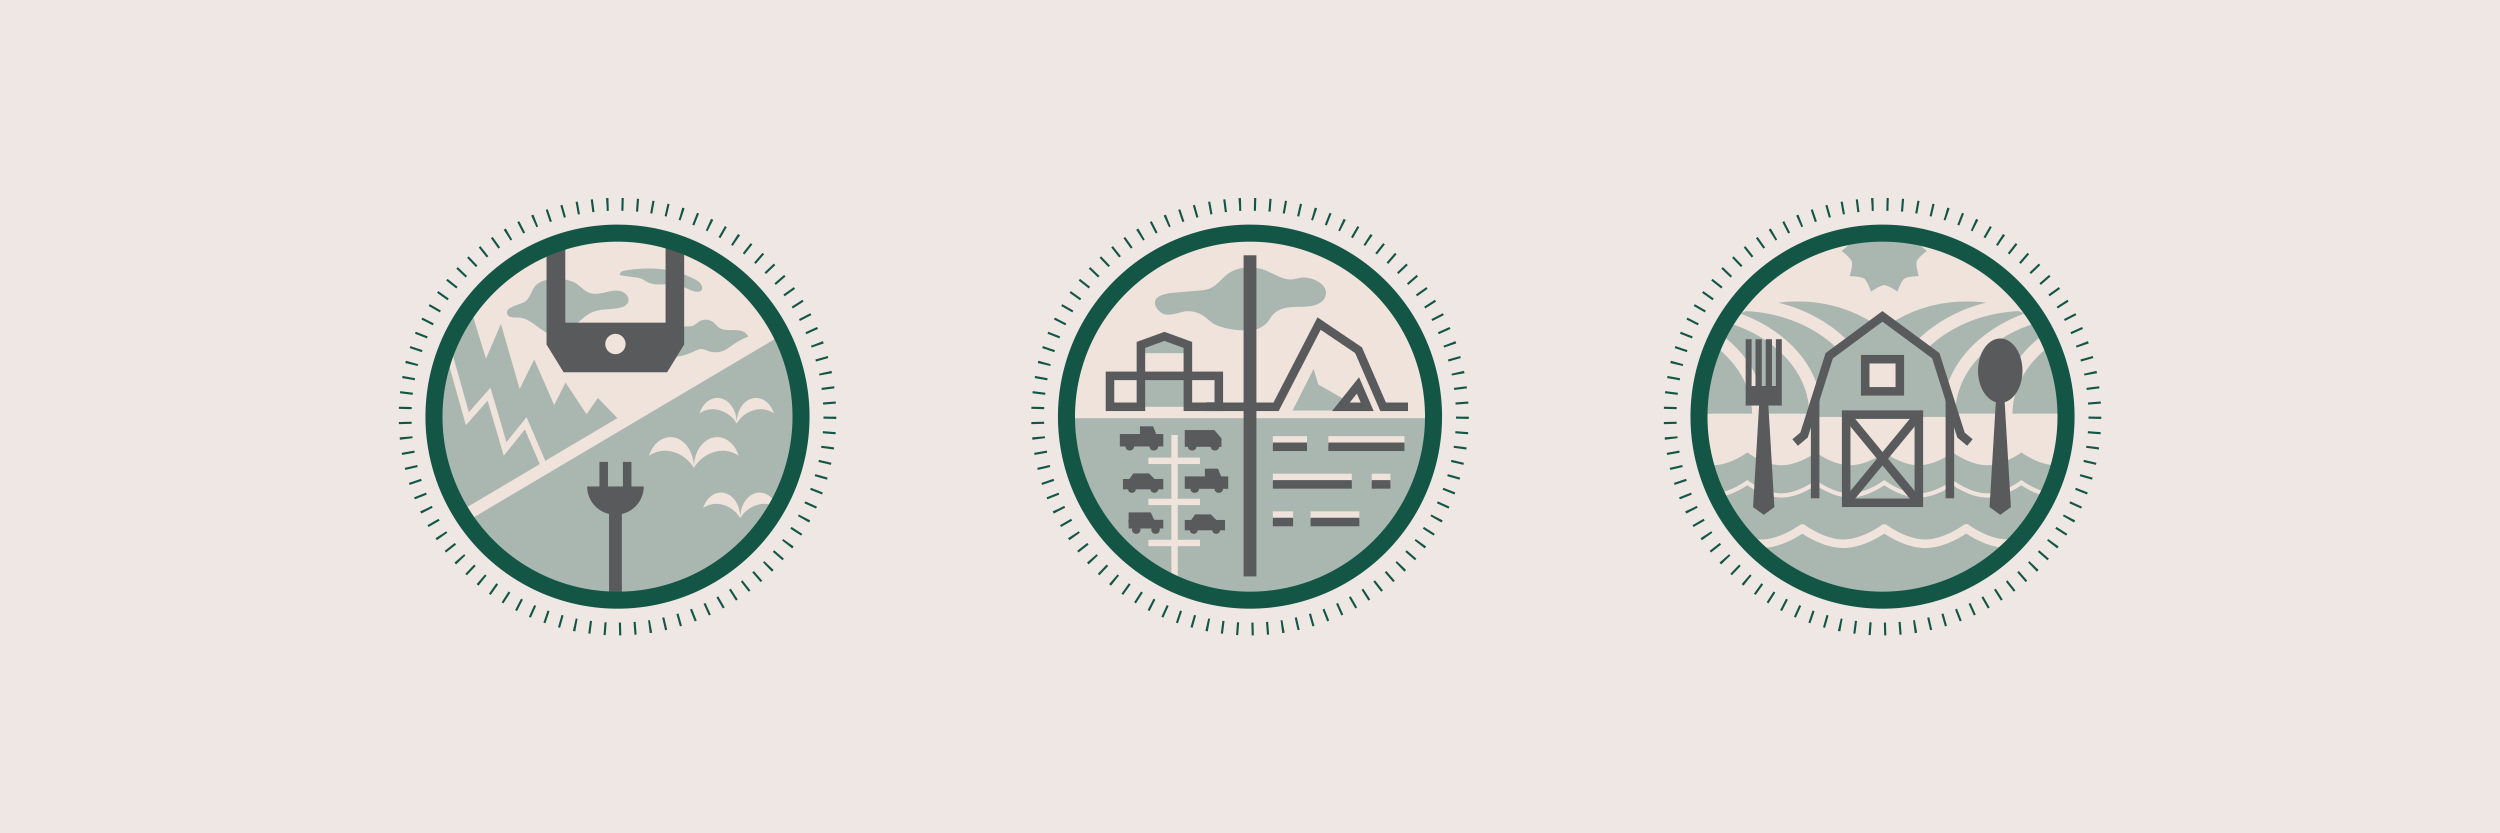 <?xml version="1.0" encoding="UTF-8"?> <svg xmlns="http://www.w3.org/2000/svg" viewBox="0 0 1200 400"><title>TMK-case-study-icons1</title><rect width="1200" height="400" fill="#efe7e4"></rect><g><circle cx="296.32" cy="200.22" r="89.1" fill="#efe3db"></circle><path d="M296.32,289.32a89.13,89.13,0,0,0,79.67-129l-153,90.6A89,89,0,0,0,296.32,289.32Z" fill="#aab7b0"></path><path d="M243.61,151c.9,1.66,3.46,1.36,5.46,1.44,6.62.24,11.88,9.09,18.47,8.51,6-.53,11-8.54,16.39-10.93,4.79-2.11,8.59-1.12,13.72-2.35a5.62,5.62,0,0,0,3.7-2.25c1.18-2.1-.7-4.78-3.11-5.55s-5-.18-7.51.4-5.1,1.16-7.51.39c-3-.94-4.84-3.68-7.57-5.14a17.28,17.28,0,0,0-7.78-1.5,20.65,20.65,0,0,0-7.32.86c-5.27,1.89-4.81,5.91-7.77,9.31C251,146.26,241.5,147.12,243.61,151Z" fill="#aab7b0"></path><path d="M299.91,129.87c-1.23.21-2.83,1.13-2.27,2.24,2.34.39,4.68.72,7,1a12.31,12.31,0,0,1,3.19.65c1.08.43,2,1.18,3.05,1.71,4.54,2.29,10.18-.08,15.06,1.36,3.2.94,6,3.5,9.37,3.19a2.17,2.17,0,0,0,1.11-.35,2.06,2.06,0,0,0,.46-2.3c-.66-2-2.7-3-4.56-3.91C321.89,128.49,311.26,128,299.91,129.87Z" fill="#aab7b0"></path><path d="M287,191l-5.46,7.85-10.07-15.19L266,194.4l-9.56-21.85-7,14.17-9-31.24-7.17,16.73-7.91-25.83A89.1,89.1,0,0,0,219.88,246l76.44-45.29Z" fill="#aab7b0"></path><path d="M344.6,156.85c-.83-.7-1.49-1.59-2.35-2.25a6,6,0,0,0-6.87-.15,18.67,18.67,0,0,1-2.34,1.74c-1.38.68-3,.41-4.54.59a7.87,7.87,0,0,0-6.36,5.08c-.34,1-.56,2.1-1.41,2.68a4,4,0,0,1-1.9.46,9.23,9.23,0,0,0-4.8,1.28c-1.37,1-2.14,3-1.22,4.4a29.7,29.7,0,0,0,19.95-1.84c1.44-.68,2.95-1.49,4.52-1.27a11,11,0,0,1,2.34.82,10.54,10.54,0,0,0,9.72-1.17c3.49-2.45,5.93-4.2,9.8-5.6C356.53,156,348.8,160.39,344.6,156.85Z" fill="#aab7b0"></path><circle cx="296.32" cy="200.22" r="89.1" fill="none"></circle><path d="M333.05,224.62a16.85,16.85,0,0,0-10-7.71,13.57,13.57,0,0,0-11.54,1.84c2-6.31,7.29-10.07,12.65-8.61S333.17,217.79,333.05,224.62Zm21.53-5.87c-2-6.31-7.29-10.07-12.64-8.61s-9,7.65-8.88,14.48a16.88,16.88,0,0,1,10-7.71A13.56,13.56,0,0,1,354.58,218.75Zm-9.24-21.86a14,14,0,0,1,8.27,6.39c.1-5.66-2.92-10.79-7.36-12s-8.8,1.9-10.48,7.13A11.26,11.26,0,0,1,345.34,196.89Zm16.55,0a11.26,11.26,0,0,1,9.57,1.52c-1.68-5.23-6-8.34-10.49-7.13s-7.45,6.34-7.35,12A14,14,0,0,1,361.89,196.89ZM348,236.69c-4.44-1.22-8.8,1.9-10.48,7.13A11.24,11.24,0,0,1,347,242.3a14,14,0,0,1,8.28,6.38C355.42,243,352.4,237.9,348,236.69Zm14.72,0c-4.44,1.21-7.46,6.34-7.36,12a14,14,0,0,1,8.28-6.38,11.24,11.24,0,0,1,9.56,1.52C371.48,238.59,367.12,235.47,362.68,236.69Z" fill="#efe3db"></path><circle cx="296.32" cy="200.22" r="89.1" fill="none"></circle><circle cx="296.32" cy="200.22" r="89.1" fill="none"></circle><polyline points="214.82 167.17 224.34 200.97 234.75 189.2 242.44 215.48 252.34 203.19 260.7 222.65" fill="none" stroke="#efe3db" stroke-miterlimit="10" stroke-width="3.07"></polyline><path d="M319.48,116.37v38.52H271.34V116.37h-9v49l8.19,13.32h49.68l8.19-13.32v-49ZM295.41,170a4.87,4.87,0,1,1,4.87-4.86A4.85,4.85,0,0,1,295.41,170Z" fill="#595a5c"></path><g><path d="M295.41,247.06A13.56,13.56,0,0,0,309,233.49H281.84A13.57,13.57,0,0,0,295.41,247.06Z" fill="#595a5c"></path><rect x="292.34" y="240.28" width="6.15" height="47.73" fill="#595a5c"></rect><g><rect x="287.73" y="221.71" width="4.1" height="15.11" fill="#595a5c"></rect><rect x="298.99" y="221.71" width="4.1" height="15.11" fill="#595a5c"></rect></g></g><circle cx="296.4" cy="200" r="101.96" fill="none" stroke="#135645" stroke-miterlimit="10" stroke-width="6.15" stroke-dasharray="1.03 6.17"></circle><path d="M296.4,116a84,84,0,1,1-84,84,84.09,84.09,0,0,1,84-84m0-8.19A92.18,92.18,0,1,0,388.58,200a92.18,92.18,0,0,0-92.18-92.18Z" fill="#135645"></path><circle cx="600" cy="200.22" r="89.1" fill="#efe3db"></circle><path d="M604.06,128.78c-4.9-.91-10.27-.4-14.35,2.46-3.19,2.24-5.46,5.79-9.06,7.25a18.23,18.23,0,0,1-5.29,1l-11.79,1c-2.93.26-8,1-9,3.72-.84,2.3,1,4.55,3,6,3,2.17,9.42-.65,11.87-.82a13.15,13.15,0,0,1,8.35,2.31c1.5,1.05,2.78,2.41,4.32,3.41,2.72,1.76,7.79,3.09,13.15,3.42s9.13-.14,12.27-3c1.5-1.37,2.36-3.31,3.78-4.77,2.11-2.18,5.24-3.05,8.26-3.33s6.08,0,9.09-.44a11.24,11.24,0,0,0,5.52-2,5.66,5.66,0,0,0,2.29-5.18,6.94,6.94,0,0,0-3.39-4.39,14.68,14.68,0,0,0-6.77-2.19c-2.54-.18-5,1.1-7.4.9C614,133.75,609.08,129.72,604.06,128.78Z" fill="#aab7b0"></path><path d="M510.9,200.72a89.1,89.1,0,0,0,178.2,0Z" fill="#aab7b0"></path><polygon points="548.41 169.52 569.79 169.52 569.79 165.94 558.91 161.46 547.9 165.43 548.41 169.52" fill="#aab7b0"></polygon><rect x="553.29" y="184.5" width="11.23" height="9.56" fill="#aab7b1"></rect><line x1="563.78" y1="208.83" x2="563.78" y2="279.24" fill="none" stroke="#efe3db" stroke-miterlimit="10" stroke-width="3.07"></line><line x1="551.23" y1="221.2" x2="575.98" y2="221.2" fill="none" stroke="#efe3db" stroke-miterlimit="10" stroke-width="3.07"></line><line x1="551.23" y1="240.92" x2="575.98" y2="240.92" fill="none" stroke="#efe3db" stroke-miterlimit="10" stroke-width="3.07"></line><line x1="551.23" y1="260.63" x2="575.98" y2="260.63" fill="none" stroke="#efe3db" stroke-miterlimit="10" stroke-width="3.07"></line><polygon points="641.21 197.05 645.37 191.76 632.82 184.59 630.52 177.08 620.43 197.05 641.21 197.05" fill="#aab7b0"></polygon><g><line x1="610.97" y1="211.39" x2="627.36" y2="211.39" fill="none" stroke="#efe3db" stroke-miterlimit="10" stroke-width="4.1"></line><line x1="637.6" y1="211.39" x2="674.13" y2="211.39" fill="none" stroke="#efe3db" stroke-miterlimit="10" stroke-width="4.1"></line></g><g><line x1="610.97" y1="229.44" x2="648.87" y2="229.44" fill="none" stroke="#efe3db" stroke-miterlimit="10" stroke-width="4.1"></line><line x1="658.43" y1="229.44" x2="667.41" y2="229.44" fill="none" stroke="#efe3db" stroke-miterlimit="10" stroke-width="4.1"></line></g><g><line x1="610.97" y1="247.49" x2="620.7" y2="247.49" fill="none" stroke="#efe3db" stroke-miterlimit="10" stroke-width="4.1"></line><line x1="629.07" y1="247.49" x2="652.5" y2="247.49" fill="none" stroke="#efe3db" stroke-miterlimit="10" stroke-width="4.1"></line></g><line x1="600" y1="122.54" x2="600" y2="276.68" fill="none" stroke="#595a5c" stroke-miterlimit="10" stroke-width="6.15"></line><rect x="547.64" y="180.41" width="22.53" height="14.85" fill="#aab7b0"></rect><rect x="532.79" y="180.41" width="14.85" height="14.85" fill="none" stroke="#595a5c" stroke-miterlimit="10" stroke-width="4.1"></rect><polygon points="570.18 180.41 558.91 180.41 547.64 180.41 547.64 172.98 547.64 165.56 558.91 161.46 570.18 165.56 570.18 172.98 570.18 180.41" fill="none" stroke="#595a5c" stroke-miterlimit="10" stroke-width="4.1"></polygon><rect x="570.18" y="180.41" width="14.85" height="14.85" fill="none" stroke="#595a5c" stroke-miterlimit="10" stroke-width="4.1"></rect><polyline points="579.05 195.26 612.51 195.26 633.16 155.31 652.11 168.12 663.89 195.26 675.84 195.26" fill="none" stroke="#595a5c" stroke-miterlimit="10" stroke-width="4.1"></polyline><polygon points="656.25 195.26 643.62 195.26 651.81 185 656.25 195.26" fill="none" stroke="#595a5c" stroke-miterlimit="10" stroke-width="4.1"></polygon><g><line x1="610.97" y1="214.46" x2="627.36" y2="214.46" fill="none" stroke="#595a5c" stroke-miterlimit="10" stroke-width="4.1"></line><line x1="637.6" y1="214.46" x2="674.13" y2="214.46" fill="none" stroke="#595a5c" stroke-miterlimit="10" stroke-width="4.1"></line></g><g><line x1="610.97" y1="232.51" x2="648.87" y2="232.51" fill="none" stroke="#595a5c" stroke-miterlimit="10" stroke-width="4.1"></line><line x1="658.43" y1="232.51" x2="667.41" y2="232.51" fill="none" stroke="#595a5c" stroke-miterlimit="10" stroke-width="4.1"></line></g><g><line x1="610.97" y1="250.56" x2="620.7" y2="250.56" fill="none" stroke="#595a5c" stroke-miterlimit="10" stroke-width="4.1"></line><line x1="629.07" y1="250.56" x2="652.5" y2="250.56" fill="none" stroke="#595a5c" stroke-miterlimit="10" stroke-width="4.1"></line></g><g><rect x="568.68" y="228.67" width="20.87" height="5.96" fill="#595a5c"></rect><polygon points="586.81 230.34 578.34 230.34 578.34 224.96 584.66 224.96 586.81 230.34" fill="#595a5c"></polygon><circle cx="573.45" cy="234.51" r="2.07" fill="#595a5c"></circle><circle cx="585.02" cy="234.51" r="2.07" fill="#595a5c"></circle></g><g><rect x="539.02" y="229.91" width="19.35" height="4.97" fill="#595a5c"></rect><polygon points="541.66 230.59 543.99 227.24 551.52 227.24 554.99 230.74 541.66 230.59" fill="#595a5c"></polygon><circle cx="543.33" cy="234.71" r="1.87" fill="#595a5c"></circle><circle cx="554.1" cy="234.71" r="1.87" fill="#595a5c"></circle></g><g><rect x="568.68" y="249.58" width="19.35" height="4.97" fill="#595a5c"></rect><polygon points="571.32 250.25 573.65 246.9 581.18 246.9 584.65 250.4 571.32 250.25" fill="#595a5c"></polygon><circle cx="572.99" cy="254.38" r="1.87" fill="#595a5c"></circle><circle cx="583.76" cy="254.38" r="1.87" fill="#595a5c"></circle></g><g><rect x="541.73" y="249.51" width="16.64" height="4.17" fill="#595a5c"></rect><polygon points="552.33 245.94 541.73 245.94 541.73 250.94 554.66 250.94 552.33 245.94" fill="#595a5c"></polygon><circle cx="545.39" cy="254.21" r="2.04" fill="#595a5c"></circle><circle cx="554.67" cy="254.21" r="2.04" fill="#595a5c"></circle></g><g><rect x="537.51" y="208.34" width="20.87" height="5.96" fill="#595a5c"></rect><polygon points="555.63 210.01 547.17 210.01 547.17 204.64 553.49 204.64 555.63 210.01" fill="#595a5c"></polygon><circle cx="542.28" cy="214.19" r="2.07" fill="#595a5c"></circle><circle cx="553.84" cy="214.19" r="2.07" fill="#595a5c"></circle></g><g><polygon points="586.31 214.46 577.5 214.46 568.68 214.46 568.68 210.44 568.68 206.43 577.5 206.43 582.9 206.43 586.31 210.44 586.31 214.46" fill="#595a5c"></polygon><circle cx="572.24" cy="214.19" r="2.07" fill="#595a5c"></circle><circle cx="583.18" cy="214.19" r="2.07" fill="#595a5c"></circle></g><circle cx="600" cy="200" r="101.96" fill="none" stroke="#135645" stroke-miterlimit="10" stroke-width="6.15" stroke-dasharray="1.03 6.17"></circle><path d="M600,116a84,84,0,1,1-84,84,84.09,84.09,0,0,1,84-84m0-8.19A92.18,92.18,0,1,0,692.18,200,92.18,92.18,0,0,0,600,107.82Z" fill="#135645"></path><circle cx="903.6" cy="200.22" r="89.1" fill="#efe3db"></circle><path d="M903.6,289.32a89.14,89.14,0,0,0,86.15-66.26,19.29,19.29,0,0,1-3,.26c-8.23,0-16.45-6.15-16.45-6.15s-8.23,6.15-16.46,6.15-16.45-6.15-16.45-6.15-8.22,6.15-16.45,6.15-16.45-6.15-16.45-6.15-8.23,6.15-16.45,6.15-16.45-6.15-16.45-6.15-8.22,6.15-16.45,6.15-16.45-6.15-16.45-6.15-8.22,6.15-16.45,6.15a20.21,20.21,0,0,1-4.84-.64A89.12,89.12,0,0,0,903.6,289.32Z" fill="#aab7b0"></path><path d="M983.88,237.6c-7.18-1.11-13.62-5.92-13.62-5.92s-8.23,6.15-16.46,6.15-16.45-6.15-16.45-6.15-8.22,6.15-16.45,6.15-16.45-6.15-16.45-6.15-8.23,6.15-16.45,6.15-16.45-6.15-16.45-6.15-8.22,6.15-16.45,6.15-16.45-6.15-16.45-6.15-7.21,5.39-14.88,6.08" fill="none" stroke="#efe3db" stroke-miterlimit="10" stroke-width="2.05"></path><path d="M967.81,260.52a22.81,22.81,0,0,1-4.37.44c-9.83,0-19.66-7.35-19.66-7.35S933.94,261,924.11,261s-19.66-7.35-19.66-7.35S894.62,261,884.78,261s-19.66-7.35-19.66-7.35S855.29,261,845.46,261A25.17,25.17,0,0,1,839,260" fill="none" stroke="#efe3db" stroke-miterlimit="10" stroke-width="4.1"></path><rect x="965.05" y="148.29" fill="none"></rect><path d="M881.28,147.16c.79.21,1.57.45,2.34.69C882.85,147.61,882.07,147.37,881.28,147.16Z" fill="none"></path><polygon points="838.04 149.27 838.04 149.27 838.04 149.27 838.04 149.27" fill="none"></polygon><path d="M973.85,204.73H814.61a89.1,89.1,0,0,0,178,0Z" fill="none"></path><path d="M893.1,151.68l.93.47Z" fill="none"></path><path d="M890.29,150.36l1.49.67Z" fill="none"></path><path d="M887.33,149.15l1.18.46Z" fill="none"></path><path d="M884.78,148.24c.44.14.88.29,1.31.45C885.66,148.53,885.22,148.38,884.78,148.24Z" fill="none"></path><path d="M878.65,146.49l1.72.43Z" fill="none"></path><path d="M895.35,152.85l.86.48Z" fill="none"></path><polygon points="835.23 150.43 835.23 150.43 835.23 150.43 835.23 150.43" fill="none"></polygon><path d="M862.84,138.54a73,73,0,0,1,40,11.64,73.1,73.1,0,0,1,40-11.64A75.27,75.27,0,0,1,965.56,142c1.63-.26,3.27-.46,4.93-.61A89.1,89.1,0,0,0,835.27,143l1.7,0A74.89,74.89,0,0,1,862.84,138.54Z" fill="none"></path><path d="M853.56,145.29c.88-.11,1.77-.21,2.66-.29-.89.08-1.78.18-2.66.29Z" fill="none"></path><path d="M862.84,144.68c-1,0-1.89,0-2.83.07.94,0,1.88-.07,2.83-.07Z" fill="none"></path><path d="M857.14,144.92c.66,0,1.32-.1,2-.13C858.46,144.82,857.8,144.87,857.14,144.92Z" fill="none"></path><path d="M862.84,144.68c.95,0,1.9,0,2.85.07C864.74,144.71,863.79,144.68,862.84,144.68Z" fill="none"></path><polygon points="908.25 154.09 908.25 154.09 908.25 154.09 908.25 154.09" fill="none"></polygon><path d="M872.26,145.31c.89.12,1.77.27,2.64.42C874,145.58,873.15,145.43,872.26,145.31Z" fill="none"></path><path d="M866.55,144.79l2,.13Z" fill="none"></path><path d="M875.87,145.91c.57.11,1.15.22,1.72.35C877,146.13,876.44,146,875.87,145.91Z" fill="none"></path><path d="M869.48,145c.78.07,1.56.16,2.33.26C871,145.16,870.26,145.08,869.48,145Z" fill="none"></path><polygon points="965.05 148.29 965.04 148.29 965.05 148.29 965.05 148.29" fill="#aab7b1"></polygon><polygon points="902.88 157.71 902.88 157.71 902.89 157.71 902.88 157.71" fill="#aab7b1"></polygon><polygon points="924.36 173.55 924.36 173.55 924.37 173.55 924.36 173.55" fill="#aab7b1"></polygon><path d="M905,159.4Z" fill="#aab7b1"></path><polygon points="979.64 155.35 979.64 155.35 979.63 155.35 979.64 155.35" fill="#aab7b1"></polygon><path d="M986.75,171.88h0Z" fill="#aab7b1"></path><path d="M881.64,158.84a62.4,62.4,0,0,1,5.84,5.35,62.41,62.41,0,0,1,7.95-8.35c.68-.6,1.38-1.18,2.09-1.75-.43-.26-.87-.51-1.31-.76l-.86-.48-1.32-.7-.93-.47-1.32-.65-1.49-.67c-.59-.26-1.18-.5-1.78-.75l-1.18-.46-1.24-.46c-.43-.16-.87-.31-1.31-.45s-.77-.27-1.16-.39c-.77-.24-1.55-.48-2.34-.69-.3-.09-.61-.16-.91-.24l-1.72-.43-1.06-.23c-.57-.13-1.15-.24-1.72-.35-.32-.06-.64-.13-1-.18-.87-.15-1.75-.3-2.64-.42l-.45-.05c-.77-.1-1.55-.19-2.33-.26l-.91-.08-2-.13-.86,0c-1,0-1.9-.07-2.85-.07h0c-1,0-1.89,0-2.83.07l-.88,0c-.67,0-1.33.08-2,.13l-.92.08c-.89.08-1.78.18-2.66.29A71.92,71.92,0,0,1,881.64,158.84Z" fill="#aab7b0"></path><path d="M821.72,165a88.87,88.87,0,0,0-7.2,33.55H841C840.88,185.37,833.49,173.47,821.72,165Z" fill="#aab7b0"></path><path d="M874.59,198.59h.6v0a55,55,0,0,1,8.66-29.25c-10.53-11.46-27-19.13-45.81-20h0c-.95.36-1.89.75-2.81,1.16h0A70.87,70.87,0,0,1,854,160.56c13.17,10,20.47,23.51,20.56,38Z" fill="#aab7b0"></path><path d="M847.11,198.55v0h21.34c-.13-20.36-17.15-37.65-40.9-44.13-.23.14-.44.3-.67.44q-1.3,2.21-2.48,4.48c.72.49,1.43,1,2.12,1.52C839.71,170.82,847,184.19,847.11,198.55Z" fill="#aab7b0"></path><path d="M925.33,158.84a60,60,0,0,0-5.84,5.35,63.7,63.7,0,0,0-8-8.35c-.69-.6-1.39-1.18-2.1-1.75.43-.26.87-.51,1.31-.76l.87-.48c.43-.24.87-.47,1.31-.7l.93-.47,1.32-.65,1.49-.67c.59-.26,1.18-.5,1.78-.75l1.18-.46,1.25-.46c.43-.16.86-.31,1.3-.45s.77-.27,1.16-.39c.78-.24,1.56-.48,2.34-.69l.92-.24,1.71-.43,1.07-.23c.57-.13,1.14-.24,1.72-.35l1-.18c.87-.15,1.75-.3,2.64-.42l.45-.05c.78-.1,1.55-.19,2.34-.26l.9-.08,2-.13.86,0c.94,0,1.89-.07,2.85-.07h0c1,0,1.89,0,2.82.07l.89,0c.66,0,1.32.08,2,.13l.92.08c.89.08,1.78.18,2.66.29A71.88,71.88,0,0,0,925.33,158.84Z" fill="#aab7b0"></path><path d="M985.24,165a88.68,88.68,0,0,1,7.2,33.55H966C966.08,185.37,973.47,173.47,985.24,165Z" fill="#aab7b0"></path><path d="M932.37,198.59h-.59v0a55,55,0,0,0-8.67-29.25c10.54-11.46,27-19.13,45.82-20h0c1,.36,1.88.75,2.81,1.16h0a70.71,70.71,0,0,0-18.8,10.13c-13.17,10-20.48,23.51-20.57,38Z" fill="#aab7b0"></path><path d="M959.85,198.55v0H938.52c.13-20.36,17.15-37.65,40.89-44.13.23.14.45.3.67.44q1.3,2.21,2.49,4.48c-.72.49-1.43,1-2.13,1.52C967.26,170.82,960,184.19,959.85,198.55Z" fill="#aab7b0"></path><polygon points="903.57 152.5 878.22 170.93 869 200.12 937.11 200.12 936.09 192.44 929.17 170.93 903.57 152.5" fill="#aab7b0"></polygon><rect x="895.37" y="172.21" width="16.9" height="16.39" fill="#efe3db"></rect><path d="M903.6,111.12a89.6,89.6,0,0,0-15.2,1.29,5.33,5.33,0,0,1,.47,3c-.58,1.79-4.89,5.06-4.89,5.06s4.31,3.27,4.89,5.07-1,7-1,7,5.38.08,6.94,1.22,3.3,6.23,3.3,6.23,4.34-3.1,6.33-3.1,6.33,3.1,6.33,3.1,1.76-5.1,3.3-6.23,6.94-1.22,6.94-1.22-1.58-5.11-1-7,4.9-5.07,4.9-5.07-4.31-3.27-4.9-5.06a4.77,4.77,0,0,1,.38-2.72A89.67,89.67,0,0,0,903.6,111.12Z" fill="#aab7b0"></path><g><polyline points="945.56 212.41 941.26 208.81 929.19 170.75 903.56 151.86 878.02 170.75 865.95 208.81 861.65 212.41" fill="none" stroke="#595a5c" stroke-miterlimit="10" stroke-width="4.1"></polyline><g><line x1="871.27" y1="191.83" x2="871.27" y2="239.18" fill="none" stroke="#595a5c" stroke-miterlimit="10" stroke-width="4.1"></line><line x1="935.94" y1="191.83" x2="935.94" y2="239.18" fill="none" stroke="#595a5c" stroke-miterlimit="10" stroke-width="4.1"></line></g><g><rect x="886.16" y="199.02" width="34.89" height="42.32" fill="none" stroke="#595a5c" stroke-miterlimit="10" stroke-width="4.1"></rect><line x1="921.05" y1="241.34" x2="886.16" y2="199.02" fill="none" stroke="#595a5c" stroke-miterlimit="10" stroke-width="4.1"></line><line x1="886.16" y1="241.34" x2="921.05" y2="199.02" fill="none" stroke="#595a5c" stroke-miterlimit="10" stroke-width="4.1"></line></g><rect x="895.3" y="172.42" width="16.62" height="15.43" fill="none" stroke="#595a5c" stroke-miterlimit="10" stroke-width="4.1"></rect></g><path d="M970.78,177.92c0-8.53-4.77-15.44-10.67-15.44s-10.66,6.91-10.66,15.44c0,7.47,3.67,13.7,8.54,15.12l-3,50.37,5.12,3.71,5.13-3.71-3-50.37C967.11,191.62,970.78,185.39,970.78,177.92Z" fill="#595a5c"></path><polygon points="855.26 162.82 852.42 162.82 852.42 185.27 850.54 185.27 850.54 162.82 847.53 162.82 847.53 185.27 845.65 185.27 845.65 162.82 842.64 162.82 842.64 185.27 840.77 185.27 840.77 162.82 837.92 162.82 837.92 194.66 844.37 194.66 841.47 243.41 846.59 247.12 851.71 243.41 848.81 194.66 855.26 194.66 855.26 162.82" fill="#595a5c"></polygon><circle cx="903.6" cy="200" r="101.96" fill="none" stroke="#135645" stroke-miterlimit="10" stroke-width="6.15" stroke-dasharray="1.03 6.17"></circle><path d="M903.6,116a84,84,0,1,1-84,84,84.09,84.09,0,0,1,84-84m0-8.19A92.18,92.18,0,1,0,995.79,200a92.18,92.18,0,0,0-92.19-92.18Z" fill="#135645"></path></g></svg> 